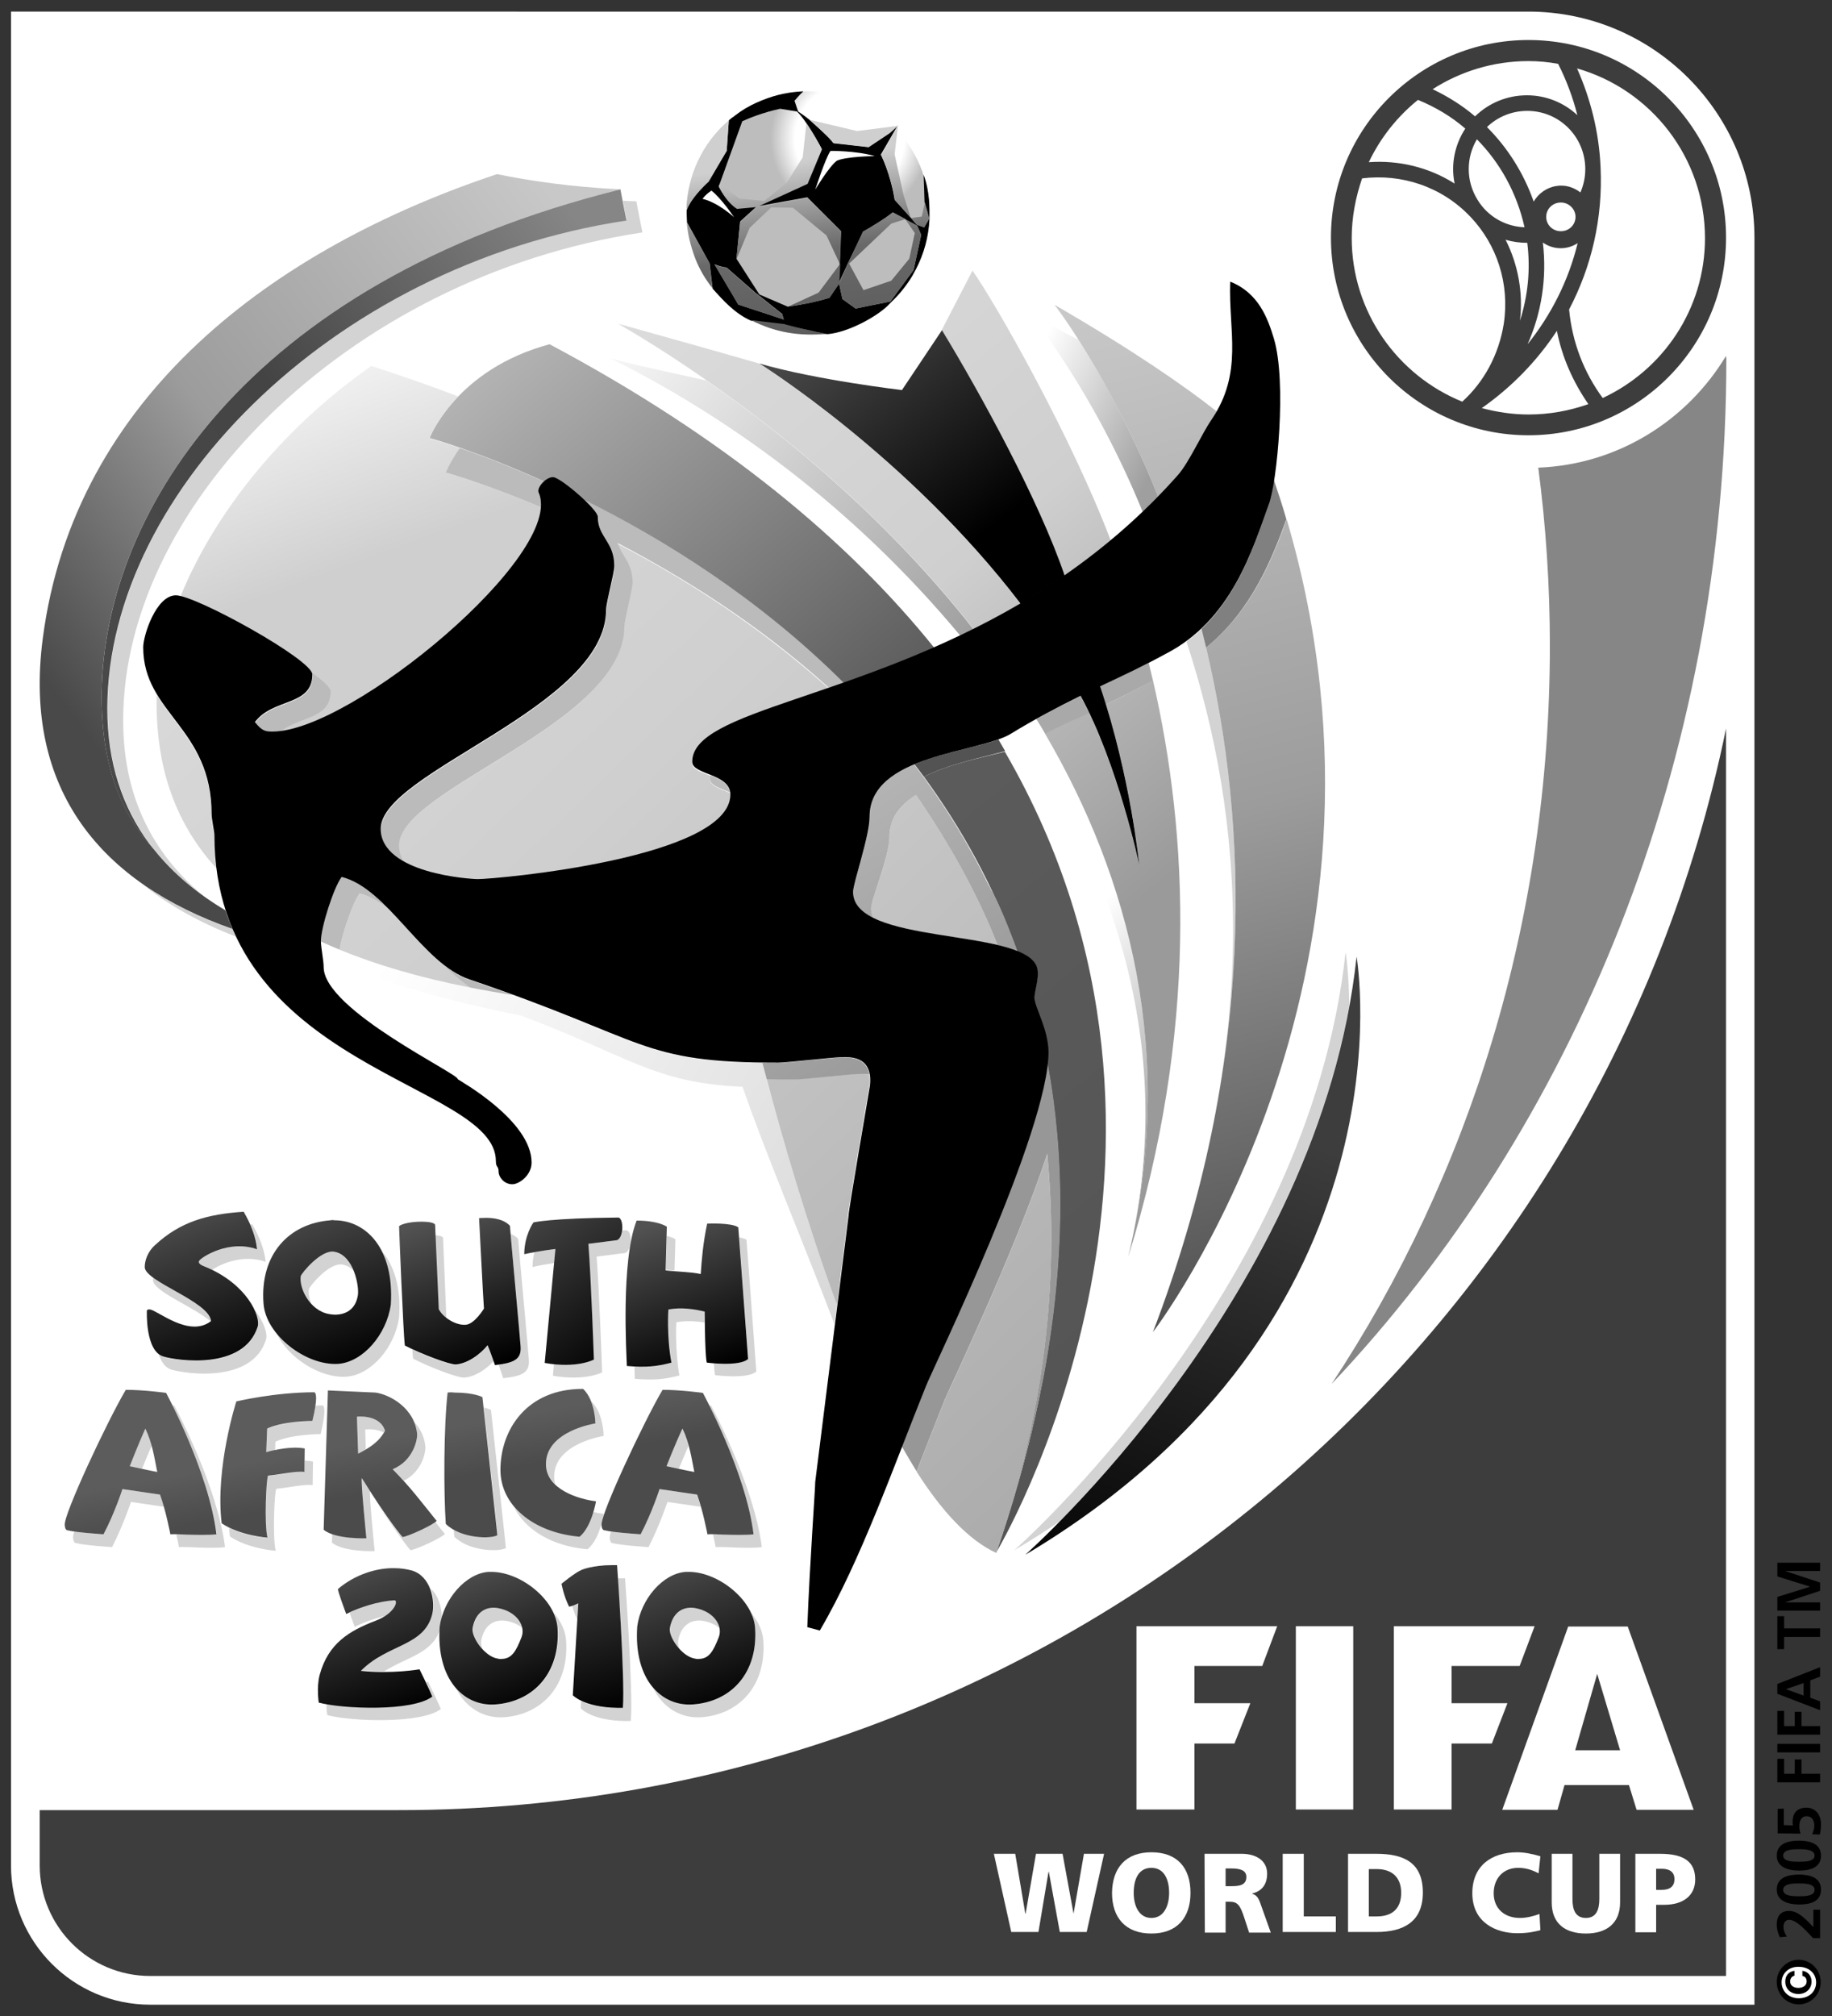 <?xml version="1.0" encoding="utf-8"?>
<!-- Generator: Adobe Illustrator 24.3.0, SVG Export Plug-In . SVG Version: 6.00 Build 0)  -->
<svg version="1.1" id="Ebene_1" xmlns="http://www.w3.org/2000/svg" xmlns:xlink="http://www.w3.org/1999/xlink" x="0px" y="0px"
	 viewBox="0 0 600 660" style="enable-background:new 0 0 600 660;" xml:space="preserve">
<rect x="0" y="0" width="600" height="660" fill="#333333" stroke="none"/>
<style type="text/css">
	.st0{fill:#FFFFFF;}
	.st1{fill:#3D3D3D;}
	.st2{fill:#868686;}
	.st3{fill:#D3D3D3;}
	.st4{fill:url(#SVGID_1_);}
	.st5{fill:url(#SVGID_2_);}
	.st6{fill:url(#SVGID_3_);}
	.st7{fill:url(#SVGID_4_);}
	.st8{fill:url(#SVGID_5_);}
	.st9{fill:url(#SVGID_6_);}
	.st10{fill:url(#SVGID_7_);}
	.st11{fill:url(#SVGID_8_);}
	.st12{fill:url(#SVGID_9_);}
	.st13{fill:url(#SVGID_10_);}
	.st14{fill:url(#SVGID_11_);}
	.st15{fill:url(#SVGID_12_);}
	.st16{fill:url(#SVGID_13_);}
	.st17{fill:url(#SVGID_14_);}
	.st18{fill:url(#SVGID_15_);}
	.st19{fill:url(#SVGID_16_);}
	.st20{fill:url(#SVGID_17_);}
	.st21{fill:url(#SVGID_18_);}
	.st22{fill:#A9A9A9;}
	.st23{fill:url(#SVGID_19_);}
	.st24{fill:url(#SVGID_20_);}
	.st25{fill:url(#SVGID_21_);}
	.st26{fill:url(#SVGID_22_);}
	.st27{fill:url(#SVGID_23_);}
	.st28{fill:#808080;}
	.st29{fill:#535353;}
	.st30{fill:url(#SVGID_24_);}
	.st31{fill:url(#SVGID_25_);}
	.st32{fill:url(#SVGID_26_);}
</style>
<path class="st0" d="M3.6,3.8v606.9c0,25.1,20.4,45.6,45.6,45.6h525.4V77.8c0-40.8-33.2-74-74-74L3.6,3.8L3.6,3.8z"/>
<path class="st1" d="M130.7,592.6H13v18.1c0,20,16.2,36.2,36.2,36.2h516.1V238.5C523.8,440.6,345,592.6,130.7,592.6z"/>
<path class="st2" d="M565.3,116.5c-12.7,21.1-35.4,35.6-61.5,36.6c2.5,19.1,3.8,38.5,3.8,58.4c0,90.2-26.5,173.6-71.5,241.6
	c79.6-84.2,129.3-203.5,129.3-335.8C565.3,117,565.3,116.8,565.3,116.5L565.3,116.5z"/>
<path class="st1" d="M524.9,130.3c-6.1-8.3-10-18.2-11-29c7.3-13.9,11.1-29.8,10.3-46.6c-0.5-11.5-3.3-22.4-7.7-32.3
	c24.2,6.9,41.9,29.2,41.9,55.6C558.4,101.1,544.7,121.1,524.9,130.3L524.9,130.3z M500.6,135.7c-5.3,0-10.4-0.8-15.3-2.1
	c9.7-6.8,18.1-15.4,24.6-25.3c1.7,8.8,5.4,16.9,10.3,24C514,134.5,507.4,135.7,500.6,135.7L500.6,135.7z M478.9,131.5
	c-21.2-8.6-36.2-29.4-36.2-53.6c0-6.8,1.3-13.4,3.4-19.5c12.8-1.6,26.1,2.6,35.6,12.7c8.5,9,12.8,21.7,10.8,34.9
	C490.9,116.1,486,125.1,478.9,131.5L478.9,131.5z M464.4,32.7c5.6,2.3,10.9,5.4,15.5,9.4c-3.4,5.2-4.8,11.6-3.5,18
	c-8.5-5.4-18.4-7.7-28.1-7C452.1,45.1,457.6,38.2,464.4,32.7z M509.7,60.9c-3.2,0.5-5.9,2.5-7.4,5.1c-3.3-9.4-8.6-17.7-15.3-24.4
	c3.4-3.3,8.1-5.3,13.2-5.3c10.5,0,19,8.5,19,19.1c0,2.7-0.6,5.3-1.6,7.6C515.4,61.3,512.6,60.4,509.7,60.9z M506.4,71
	c0-2.6,2.1-4.7,4.8-4.7c2.6,0,4.8,2.1,4.8,4.7c0,2.6-2.1,4.7-4.8,4.7C508.5,75.7,506.4,73.6,506.4,71z M505.3,79.4
	c3.4,2.4,7.9,2.5,11.4,0.2c-3,12.3-8.7,23.5-16.4,33.1C504.8,102.6,506.7,91.1,505.3,79.4L505.3,79.4z M483.9,65.4
	c-3.9-6.3-3.7-13.9-0.2-19.8c7.6,7.7,13.1,17.6,15.6,28.8C493.2,74.2,487.3,71,483.9,65.4z M493.1,78.5c2.4,0.7,4.8,1,7.1,1
	c1.1,8.8,0.2,17.4-2.4,25.5C498.9,95.9,497.2,86.6,493.1,78.5z M500.6,20c3.3,0,6.5,0.3,9.7,0.9c2.7,5.3,4.8,10.9,6.3,16.8
	c-4.3-4-10.1-6.5-16.5-6.5c-6.6,0-12.6,2.6-17,6.9c-4.2-3.6-8.9-6.5-13.9-8.9C478.3,23.4,489,20,500.6,20z M500.6,13.1
	c-35.7,0-64.7,29-64.7,64.7c0,35.7,29,64.7,64.7,64.7c35.7,0,64.7-29,64.7-64.7C565.3,42.1,536.3,13.1,500.6,13.1z"/>
<polygon class="st0" points="325.5,606.9 332.5,606.9 335.8,626.5 335.9,626.5 339.3,606.9 348,606.9 351.6,626.5 351.6,626.5 
	355,606.9 361.6,606.9 355.9,632.5 347.1,632.5 343.5,612.8 343.4,612.8 340.1,632.5 331.2,632.5 "/>
<path class="st0" d="M377.1,627.9c4.1,0,5.8-4,5.8-8.2c0-4.5-1.7-8.2-5.8-8.2c-4.2,0-5.8,3.7-5.8,8.2
	C371.3,623.9,373,627.9,377.1,627.9z M377.1,606.4c8.4,0,12.8,5,12.8,13.3c0,8.2-4.5,13.3-12.8,13.3c-8.4,0-12.9-5.1-12.9-13.3
	C364.3,611.5,368.7,606.4,377.1,606.4z"/>
<path class="st0" d="M401.4,617.5h1.8c2.2,0,5-0.1,5-3c0-2.4-2.4-2.8-5-2.8h-1.8V617.5L401.4,617.5z M394.5,606.9h12.2
	c4.5,0,8.3,2.1,8.3,6.5c0,3.4-1.6,5.7-4.9,6.5v0.1c2.2,0.6,2.4,2.5,3.6,5.7l2.5,7h-7.1l-1.5-4.6c-1.4-4.4-2.3-5.5-4.8-5.5h-1.4v10.1
	h-6.8L394.5,606.9L394.5,606.9z"/>
<polygon class="st0" points="420.1,606.9 427,606.9 427,627.4 437.5,627.4 437.5,632.5 420.1,632.5 "/>
<path class="st0" d="M448.3,627.4h2.6c5.1,0,8-2.6,8-7.7c0-5.1-3-7.8-8-7.8h-2.6V627.4z M441.5,606.9h9.3c8.9,0,15.2,2.8,15.2,12.7
	c0,9.6-6.4,12.9-15.2,12.9h-9.3V606.9z"/>
<path class="st0" d="M504.5,631.9c-1.9,0.5-4.1,1-7.6,1c-6.8,0-14.7-3.4-14.7-13.1c0-8.9,6.2-13.4,14.7-13.4c2.6,0,5.1,0.6,7.6,1.3
	l-0.6,5.6c-2.2-1.2-4.3-1.8-6.7-1.8c-4.9,0-8,3.5-8,8.3c0,5,3.5,8.1,8.6,8.1c2.2,0,4.5-0.6,6.4-1.3L504.5,631.9L504.5,631.9z"/>
<path class="st0" d="M530.6,622.8c0,7-4.6,10.2-11.2,10.2c-6.7,0-11.2-3.2-11.2-10.2v-15.9h6.8v14.8c0,3.4,0.9,6.2,4.4,6.2
	c3.5,0,4.4-2.9,4.4-6.2v-14.8h6.8L530.6,622.8L530.6,622.8z"/>
<path class="st0" d="M542.4,618.7h1.8c2.3,0,4.2-0.8,4.2-3.5c0-2.6-1.9-3.4-4.2-3.4h-1.8V618.7L542.4,618.7z M535.6,606.9h8.1
	c7.8,0,11.5,2.6,11.5,8.4c0,5.2-3.8,8.3-10.2,8.3h-2.6v9h-6.8V606.9L535.6,606.9z"/>
<polygon class="st0" points="372.2,532.4 372.2,592.4 391.2,592.4 391.2,570.8 404.3,570.8 409.5,557.6 391.2,557.6 391.2,545.4 
	413.4,545.4 418.3,532.4 "/>
<polygon class="st0" points="424.4,532.4 424.4,592.4 443.2,592.4 443.2,532.4 "/>
<path class="st0" d="M533.1,532.5h-19.5l-21.6,60h18.1l2.3-8.1h21.1l2.5,8.1h18.7L533.1,532.5z M515.9,573l7.2-25l7.5,25H515.9z"/>
<polygon class="st0" points="456.5,532.4 456.5,592.4 475.4,592.4 475.4,570.8 488.6,570.8 493.7,557.6 475.4,557.6 475.4,545.4 
	497.7,545.4 502.6,532.4 "/>
<path class="st3" d="M193.7,458.8c4,3.9,4,11.3,4,11.3s-16.2,2.4-16.2,13.3c0,0.9,0.1,1.8,0.4,2.6c-1.8-1.8-3.1-4-3.1-6.8
	c0-10.9,16.2-13.3,16.2-13.3S195,462.3,193.7,458.8z M194.3,495c1.3,0.3,2.5,0.5,3.5,0.6c-0.6,1.8-0.9,3-0.9,3.6
	c-0.8,2.8-2.2,6.2-4.5,8c-11.7-1-20.6-6.5-24.2-14.1c4.5,5.4,12.1,9.1,21.5,9.9C192.1,501.2,193.5,497.7,194.3,495L194.3,495z
	 M135.7,465.6c1.9,2,3.3,4.7,3.6,7.9c0.2,1.9-1.1,8.3-7.1,11.3c-1.1-1.2-2.3-2.5-3.6-3.8c6.8-2.8,8.2-9.8,8-11.7
	C136.5,468,136.2,466.7,135.7,465.6z M142.6,498.3c0.9,1.2,2,2.5,3.1,3.9c-0.8,1.1-9.3,5.1-11.3,5.3c0,0-4.5-5.3-13.2-19.1
	c6.9,10.7,10.5,14.8,10.5,14.8C133.5,503,140.7,499.7,142.6,498.3L142.6,498.3z M121.2,488.1c-0.4,0.7,1.5,19.7,1.5,19.7
	s-10.2,0.4-14-2.8l0.1-2.8c4.6,1.6,11.2,1.3,11.2,1.3s-1.9-19-1.5-19.7C119.4,485.4,120.3,486.8,121.2,488.1z M119.6,468l0.2,6.5
	c-0.8,0.5-1.6,0.9-2.5,1.4l-0.4-12.1c0,0,7.5-1,9.2,4.6c-0.1,0.2-0.2,0.4-0.4,0.6C123,467.5,119.6,468,119.6,468L119.6,468z
	 M56.5,460.1l0.6,0.1c0,0,14,25.8,16.6,46.3c-4.7,0.6-12.3-0.2-15.1,0c0,0-0.3-1.8-0.9-4.3c3.5,0.1,9.4,0.5,13.3,0
	C69,486.8,60.5,468.2,56.5,460.1L56.5,460.1z M53.8,493.3l-10.9-1.6c0,0-2.6,7.8-6.2,14.8c0,0-9.1-0.6-11.7-1.3c0,0-0.9,0.2-1.1-1.8
	c0-0.4,0.1-1.1,0.4-2c3.6,0.5,9.6,0.9,9.6,0.9c3.7-7,6.2-14.8,6.2-14.8l12.3,1.8C52.9,490.5,53.4,491.9,53.8,493.3L53.8,493.3z
	 M49.7,473.3c-1.2,2.6-2.3,5.4-3.2,7.6c-2.1-0.5-4-0.9-4-0.9s2.7-7.2,5.1-12.3C48.6,469.7,49.2,471.5,49.7,473.3z M160.8,461.6
	l4.9,45.2c-1.9,1.2-11.8,1.3-16.9-3.7c-0.1-0.7-0.1-1.5-0.2-2.3c5.4,3.1,12.8,2.8,14.4,1.8l-4.5-41.8
	C160.1,461.2,160.8,461.6,160.8,461.6L160.8,461.6z M105.7,460.1c1.5,0.9-0.7,9.4-0.7,9.4s-9.6,0-14.8,2.5l-0.1,2.8
	c-1.7,0.4-2.9,0.7-2.9,0.7l0.3-7.7c5.2-2.5,14.8-2.5,14.8-2.5s0.7-2.6,1-5.1C104.1,460.1,104.9,460.1,105.7,460.1L105.7,460.1z
	 M99.8,478.2c0.9,0,1.9,0.1,2.7,0.3l-0.1,7.7c-2.8-0.4-8.9,1-11.9,1.2c-0.6,0.7-1.3,15.8-0.2,20.3c0,0-8.9-0.6-15-4.7
	c-0.1-0.9-0.2-1.9-0.3-2.8c5.8,2.9,12.6,3.3,12.6,3.3c-1.1-4.5-0.4-19.5,0.2-20.3c3-0.2,9.1-1.6,11.8-1.2L99.8,478.2L99.8,478.2z
	 M225.5,473.3c-1.1,2.6-2.3,5.4-3.2,7.6c-2.1-0.5-4-0.9-4-0.9s2.8-7.2,5.1-12.3C224.3,469.7,225,471.5,225.5,473.3z M232.3,460.1
	l0.6,0.1c0,0,14,25.8,16.6,46.3c-4.7,0.6-12.3-0.2-15.1,0c0,0-0.4-1.8-0.9-4.3c3.5,0.1,9.4,0.5,13.3,0
	C244.8,486.8,236.3,468.2,232.3,460.1z M229.5,493.3l-10.9-1.6c0,0-2.6,7.8-6.2,14.8c0,0-9.1-0.6-11.7-1.3c0,0-0.9,0.2-1-1.8
	c0-0.4,0.1-1.1,0.4-2c3.6,0.5,9.6,0.9,9.6,0.9c3.7-7,6.2-14.8,6.2-14.8l12.3,1.8C228.7,490.5,229.1,491.9,229.5,493.3L229.5,493.3z
	 M203.8,402.8l1.5,0c1.8,0.5,1.7,6.5-0.5,7.4l-9.4,1.2c0.9,11.6,1.8,37.9,1.8,37.9s-5.5,2.9-16.1,1.1l0.3-3.8c8.6,0.9,13-1.5,13-1.5
	s-0.9-26.3-1.8-37.9l9.4-1.2C203.1,405.6,203.6,404.3,203.8,402.8L203.8,402.8z M181.5,413.5c-1.9,0.3-4.6,0.7-7.1,1.3
	c0-1.8,0.3-3.5,0.6-4.9c3.7-0.7,6.9-1,6.9-1L181.5,413.5L181.5,413.5z M218.4,404.6c2,0.5,2.8,1.1,2.8,1.1l-0.3,10.3
	c-1.1-0.1-2-0.2-2.8-0.3L218.4,404.6z M242.1,405.1c1,0.2,1.9,0.4,2.4,0.8l3.2,43.1c-2.8,2.6-13.5,1.2-13.5,1.2s-0.2-0.3-0.4-4
	c3.3,0.2,9.2,0.4,11.2-1.5L242.1,405.1L242.1,405.1z M230.8,433c-2.8-0.5-6.2-0.7-9.3-0.1c0,0-0.5,8.7,1,17.4
	c-5,1.3-8.3,1.6-14.6,1.1c0-0.6-0.1-2.1-0.1-4.1c4.7,0.2,7.8-0.2,12.1-1.3c-1.5-8.7-1-17.4-1-17.4c4.2-0.8,8.8-0.1,11.9,0.7
	C230.8,430.7,230.8,431.9,230.8,433L230.8,433z M145.1,405.3l1.1,26.4c-1.1-0.9-2.1-1.9-2.6-2.9l-1.1-24.4
	C144.1,404.5,145.1,404.8,145.1,405.3z M167.2,403.9c0.9,0.4,1.8,0.9,2.5,1.7c0.1,2,3.4,37.5,3.5,39.5c0.3,4.2-2,5.4-8.4,6.1
	c0,0-0.7-2.2-1.5-4.4c5.5-0.7,7.5-2,7.2-5.9C170.4,439.2,168,412.5,167.2,403.9L167.2,403.9z M161.7,445.6c-2.6,2.8-6.3,5.2-9.7,5.4
	c-2,0.1-11.1-3.3-16.7-6.2c-0.1-0.4-0.1-1.5-0.3-3c5.5,2.6,12.6,5.1,14.3,5c3.7-0.3,7.8-3.1,10.4-6.3
	C160.4,442.1,161.2,444.2,161.7,445.6L161.7,445.6z M82.6,400.8c2.4,4.2,4,8.2,4.4,12.3c-7.3-2.6-14.5,0.6-17.5,2.6
	c-0.7-0.3-1.5-0.7-2.2-1c-0.8-0.3-2.6-1-1.9-2c0.7-1.1,9.7-7,18.9-3.7c-0.3-2.7-1-5.4-2.2-8.1L82.6,400.8z M83.3,428.7
	c3.3,4.2,4.4,8.1,3.8,9.9c-4.6,14.5-26.6,11.1-30.9,9.8c-2.1-0.6-3.4-2.6-4.2-5c0.5,0.4,1,0.6,1.5,0.8c4.3,1.3,26.3,4.7,30.9-9.8
	C84.8,433.2,84.5,431.1,83.3,428.7z M69,432.6c-5.9-5-19-9.9-18.9-13.6c0-0.2,0-0.5,0.1-0.8C55.9,422.5,68.8,427.6,69,432.6
	L69,432.6z M130.7,431.3c-1.4,9.9-9.2,18.8-17.2,19.4c-8.6,0.6-19.1-6.1-23-14.3c4.9,6.1,13.2,10.5,20.3,10
	c8-0.6,15.8-9.5,17.2-19.4c0.5-7-0.6-12.7-2.7-17.1C129.1,414.5,131.4,421.6,130.7,431.3L130.7,431.3z M112.2,414
	c-4.4-0.8-10.8,7.1-11,8c-0.2,1.3,0,3.1,0.8,4.9c-2.6-2.8-3.9-6.7-3.5-9.1c0.2-0.9,6.6-8.8,11-8c3.1,0.6,5.1,3.2,6.3,6.2
	C114.9,415,113.7,414.3,112.2,414L112.2,414z M246,528c2.3,2.8,3.8,5.9,4,9.1c1,14.7-7.8,24.2-20.4,25.1c-6.4,0.4-12.5-2.9-15.8-9.8
	c3.4,4.1,8.2,5.9,13.1,5.6c12.7-0.9,21.4-10.4,20.4-25.1C247.2,531.3,246.7,529.6,246,528L246,528z M235.7,533c-1.3-1-3-1.9-5.1-2.3
	c-3.6-0.7-7.4,0.7-8.5,6.4c-0.1,0.7,0,1.7,0.4,2.7c-2.1-2.3-3.5-5.3-3.1-6.9c1.1-5.7,5-7.1,8.5-6.4
	C232.5,527.4,235.2,530.2,235.7,533L235.7,533z M107.2,561.5c0,0-0.3-1.6-0.3-3.7c9.4,1.7,29,2,34.8-2.6c-0.4-0.9-1.3-2.8-2.1-4.5
	c0.4-0.1,0.6-0.1,0.6-0.1s3.3,6.7,4.2,8.9C138,564.4,115.1,563.6,107.2,561.5L107.2,561.5z M126.2,529c-3.6,0.9-7.3,2.2-10,3.6
	c0,0-1-2.5-1.7-4.7c4.2-2,10.2-3.7,14.7-4.1C130.4,523.7,129.8,526.6,126.2,529L126.2,529z M141.1,520.1c2.6,2.4,3.6,6.3,3.6,9.5
	c-0.3,1-0.5,2-0.6,3c0,0.4-0.1,0.8-0.1,1.2c-2.7,7.6-10.8,8.7-18.2,13.4c-2.3,0-4.9-0.1-7.5-0.4c8.7-8.9,20.8-7.9,23.4-18.7
	C142.3,525.9,142.1,522.8,141.1,520.1L141.1,520.1z M171.2,533c-1.3-1-3-1.9-5.1-2.3c-3.6-0.7-7.4,0.7-8.5,6.4
	c-0.1,0.7,0,1.7,0.4,2.7c-2.1-2.3-3.5-5.3-3.1-6.9c1.1-5.7,5-7.1,8.5-6.4C167.9,527.4,170.6,530.2,171.2,533L171.2,533z M181.4,528
	c2.3,2.8,3.8,5.9,4,9.1c1,14.7-7.8,24.2-20.4,25.1c-6.4,0.4-12.5-2.9-15.8-9.8c3.4,4.1,8.2,5.9,13.1,5.6
	c12.7-0.9,21.4-10.4,20.4-25.1C182.6,531.3,182.1,529.6,181.4,528L181.4,528z M202.3,516.7c0.8,0,1.6,0,2.4,0c0,0,2.7,36.4,1.9,46.7
	c0,0-11.1,0.7-16.4-4.1l0.1-2.4c5.6,2.7,13.5,2.2,13.5,2.2C204.6,551,203,526.6,202.3,516.7L202.3,516.7z M189.4,524.9l-0.3,5.3
	c-0.8-1.5-1.3-3.1-1.7-4.4C188.1,525.6,188.8,525.3,189.4,524.9z"/>
<linearGradient id="SVGID_1_" gradientUnits="userSpaceOnUse" x1="-189.256" y1="901.665" x2="-192.004" y2="905.447" gradientTransform="matrix(12.407 0 0 -12.407 2555.442 11632.536)">
	<stop  offset="0" style="stop-color:#000000"/>
	<stop  offset="1" style="stop-color:#434343"/>
</linearGradient>
<path class="st4" d="M174.7,400.2c0,0-3,4.2-3,10.4c4.9-1.1,10.2-1.7,10.2-1.7l0,0l-3.5,37.3c10.6,1.9,16.1-1.1,16.1-1.1l0,0
	c0,0-0.9-26.3-1.8-37.9l0,0l9.4-1.2c2.2-0.9,2.2-6.9,0.5-7.4C180.2,398.8,174.7,400.2,174.7,400.2L174.7,400.2L174.7,400.2z"/>
<linearGradient id="SVGID_2_" gradientUnits="userSpaceOnUse" x1="-196.58" y1="901.441" x2="-198.034" y2="905.434" gradientTransform="matrix(12.407 0 0 -12.407 2555.442 11632.536)">
	<stop  offset="0" style="stop-color:#000000"/>
	<stop  offset="1" style="stop-color:#474747"/>
</linearGradient>
<path class="st5" d="M108.3,399.5c-13.7,1-23.2,11.2-22,27.2l0,0c0.7,10.4,14,20.5,24.5,19.8l0,0c8-0.6,15.8-9.5,17.2-19.4l0,0
	c1.2-18.3-8.1-27.6-18.5-27.6C109.1,399.4,108.7,399.4,108.3,399.5z M107.8,430.2c-6.4-1.1-9.9-8.6-9.3-12.4l0,0
	c0.2-0.9,6.6-8.8,11-8l0,0c6.4,1.1,8.2,11.4,7.7,14.3l0,0c-0.8,4.8-4.2,6.3-7.5,6.3l0,0C109.1,430.4,108.4,430.3,107.8,430.2
	L107.8,430.2z"/>
<linearGradient id="SVGID_3_" gradientUnits="userSpaceOnUse" x1="-199.8" y1="901.323" x2="-201.375" y2="905.651" gradientTransform="matrix(12.407 0 0 -12.407 2555.442 11632.536)">
	<stop  offset="0" style="stop-color:#000000"/>
	<stop  offset="1" style="stop-color:#4F4F4F"/>
</linearGradient>
<path class="st6" d="M50.8,407.6c-2.5,2.2-3.4,5.2-3.4,7.2l0,0c-0.1,4.7,21.2,11.3,21.7,17.7l0,0c-7.1,5.6-17.6-3.6-20-3.8l0,0
	c-1-0.1-1,0.4-1,0.4l0,0c0,0-0.6,13.2,5.4,15l0,0c4.3,1.3,26.3,4.7,30.9-9.8l0,0c1-3.3-3.4-13.9-17.2-19.6l0,0c-0.8-0.3-2.6-1-1.9-2
	l0,0c0.7-1.1,9.7-7,18.9-3.7l0,0c-0.4-4.1-2-8.2-4.4-12.3C67.8,397.5,59,400,50.8,407.6L50.8,407.6z"/>
<linearGradient id="SVGID_4_" gradientUnits="userSpaceOnUse" x1="-193.113" y1="901.489" x2="-194.546" y2="905.424" gradientTransform="matrix(12.407 0 0 -12.407 2555.442 11632.536)">
	<stop  offset="0" style="stop-color:#000000"/>
	<stop  offset="1" style="stop-color:#525252"/>
</linearGradient>
<path class="st7" d="M130.7,401.4L130.7,401.4c0,0.6,1.4,35.8,1.9,39.1l0,0c5.6,2.9,14.8,6.3,16.7,6.2l0,0c3.7-0.3,7.8-3.1,10.4-6.3
	l0,0c1.1,2.6,2.4,6.5,2.4,6.5c6.4-0.7,8.7-1.9,8.4-6.1l0,0c-0.1-2-3.4-37.6-3.5-39.5l0,0c-2-2.2-5.5-2.6-7.8-2.6l0,0
	c-1.4,0-2.3,0.1-2.3,0.1l0,0c0.2,3.3,1.4,27.6,1.6,29.6l0,0c0,0-3,5-5.9,5.3l0,0c-3.2,0.3-7.5-2.3-8.9-5.1l0,0l-1.2-27.6
	C142.3,399.5,133.1,399.6,130.7,401.4L130.7,401.4z"/>
<linearGradient id="SVGID_5_" gradientUnits="userSpaceOnUse" x1="-187.238" y1="901.398" x2="-188.68" y2="905.36" gradientTransform="matrix(12.407 0 0 -12.407 2555.442 11632.536)">
	<stop  offset="0" style="stop-color:#000000"/>
	<stop  offset="0.988" style="stop-color:#525252"/>
	<stop  offset="1" style="stop-color:#525252"/>
</linearGradient>
<path class="st8" d="M205.3,447.2c6.3,0.5,9.6,0.2,14.6-1.1l0,0c-1.6-8.7-1-17.4-1-17.4l0,0c4.2-0.8,8.8-0.1,11.9,0.7l0,0
	c0.1,15.8,0.7,16.7,0.7,16.7l0,0c0,0,10.7,1.4,13.5-1.2l0,0l-3.2-43.1c-2.3-1.6-10.2-1.2-10.2-1.2l0,0c-1.3,6.1-1.8,11.8-2.1,16.5
	l0,0c-3-0.7-8.5-0.8-11.5-1.2l0,0l0.4-14.3c0,0-2.7-2-9.9-2l0,0C203.3,412.8,205.2,443.5,205.3,447.2L205.3,447.2L205.3,447.2z"/>
<linearGradient id="SVGID_6_" gradientUnits="userSpaceOnUse" x1="-189.614" y1="892.424" x2="-190.801" y2="896.304" gradientTransform="matrix(12.407 0 0 -12.407 2555.442 11632.536)">
	<stop  offset="0" style="stop-color:#000000"/>
	<stop  offset="1" style="stop-color:#3F3F3F"/>
</linearGradient>
<path class="st9" d="M190.6,513.9c-2.1,0.8-6.7,4.6-6.7,4.6s0.7,4,2.5,7.5l0,0c1-0.2,2-0.6,3-1.1l0,0l-1.8,30.1
	c5.3,4.7,16.4,4.1,16.4,4.1l0,0c0.7-10.3-1.9-46.7-1.9-46.7l0,0c-0.6,0-1.1,0-1.7,0C194.1,512.4,190.6,513.9,190.6,513.9
	L190.6,513.9L190.6,513.9z"/>
<linearGradient id="SVGID_7_" gradientUnits="userSpaceOnUse" x1="-186.913" y1="892.446" x2="-188.258" y2="896.142" gradientTransform="matrix(12.407 0 0 -12.407 2555.442 11632.536)">
	<stop  offset="0" style="stop-color:#000000"/>
	<stop  offset="1" style="stop-color:#484848"/>
</linearGradient>
<path class="st10" d="M224.6,514.6c-7.4,0.5-14.7,8.8-15.9,17.9l0,0c-1.2,17.6,8.1,26.2,18.2,25.5l0,0c12.7-0.9,21.4-10.4,20.4-25.1
	l0,0c-0.7-9.3-12.2-18.3-21.7-18.3l0,0C225.3,514.6,224.9,514.6,224.6,514.6L224.6,514.6z M227.6,543c-4.4-0.7-8.8-7.3-8.2-10.1l0,0
	c1.1-5.7,5-7.1,8.5-6.4l0,0c6.1,1.2,8.9,5.9,7.5,9.5l0,0c-1.8,4.6-3.2,7.1-6.6,7.1l0,0C228.5,543.2,228.1,543.1,227.6,543L227.6,543
	L227.6,543z"/>
<linearGradient id="SVGID_8_" gradientUnits="userSpaceOnUse" x1="-195.396" y1="892.3" x2="-196.824" y2="896.222" gradientTransform="matrix(12.407 0 0 -12.407 2555.442 11632.536)">
	<stop  offset="0" style="stop-color:#000000"/>
	<stop  offset="1" style="stop-color:#4D4D4D"/>
</linearGradient>
<path class="st11" d="M110.7,520.2c-0.3,0.3,2.7,8.2,2.7,8.2l0,0c4.2-2.2,10.8-4.2,15.7-4.5l0,0c1.5-0.1,0.3,4.3-6.1,6.7l0,0
	c-8.6,3.3-15.5,7.4-18.3,17.7l0,0c-1.1,4.1-0.3,9.1-0.3,9.1l0,0c7.9,2.1,30.8,3,37.2-2l0,0c-0.9-2.2-4.2-8.9-4.2-8.9l0,0
	c0,0-9.1,1.6-19.2,0.5l0,0c8.7-8.9,20.8-7.9,23.4-18.7l0,0c1-4.4-0.6-12.5-6.9-14.2l0,0c-1.6-0.4-3.4-0.7-5.3-0.7l0,0
	C123.4,513.2,116.2,515.5,110.7,520.2L110.7,520.2L110.7,520.2z"/>
<linearGradient id="SVGID_9_" gradientUnits="userSpaceOnUse" x1="-192.118" y1="892.447" x2="-193.464" y2="896.144" gradientTransform="matrix(12.407 0 0 -12.407 2555.442 11632.536)">
	<stop  offset="0" style="stop-color:#000000"/>
	<stop  offset="1" style="stop-color:#4D4D4D"/>
</linearGradient>
<path class="st12" d="M160,514.6c-7.4,0.5-14.7,8.8-16,17.9l0,0c-1.2,17.6,8.1,26.2,18.2,25.5l0,0c12.6-0.9,21.4-10.4,20.4-25.1l0,0
	c-0.7-9.3-12.1-18.3-21.7-18.3l0,0C160.7,514.6,160.4,514.6,160,514.6L160,514.6z M163,543c-4.4-0.7-8.8-7.3-8.2-10.1l0,0
	c1.1-5.7,5-7.1,8.5-6.4l0,0c6.1,1.2,8.9,5.9,7.5,9.5l0,0c-1.8,4.6-3.2,7.1-6.6,7.1l0,0C163.9,543.2,163.5,543.1,163,543L163,543
	L163,543z"/>
<linearGradient id="SVGID_10_" gradientUnits="userSpaceOnUse" x1="-195.064" y1="896.636" x2="-195.851" y2="901.098" gradientTransform="matrix(12.407 0 0 -12.407 2555.442 11632.536)">
	<stop  offset="0" style="stop-color:#4B4B4B"/>
	<stop  offset="0.38" style="stop-color:#4B4B4B"/>
	<stop  offset="0.678" style="stop-color:#5C5C5C"/>
	<stop  offset="0.839" style="stop-color:#5C5C5C"/>
	<stop  offset="1" style="stop-color:#5C5C5C"/>
</linearGradient>
<path class="st13" d="M163.9,481.2c0,11.6,10.6,20.5,25.9,21.9l0,0c4-3.2,5.4-11.6,5.4-11.6l0,0c-5.7-0.7-16.4-3.9-16.4-12.2l0,0
	c0-10.9,16.2-13.3,16.2-13.3l0,0c0,0,0-7.4-4-11.3l0,0C172.6,454.6,163.9,468,163.9,481.2L163.9,481.2z M197,499.2
	c0.1,2,1.1,1.8,1.1,1.8l0,0c2.5,0.7,11.7,1.3,11.7,1.3l0,0c3.7-7,6.2-14.8,6.2-14.8l0,0l12.3,1.8c1.9,5.1,3.4,13,3.4,13l0,0
	c1.1-0.1,3.1,0,5.3,0.1l0,0c3.2,0.1,7,0.2,9.8-0.1l0,0c-2.5-20.4-16.6-46.3-16.6-46.3l0,0c0,0-7.3-1-13.2-1l0,0
	C210.8,465.5,196.7,495.7,197,499.2L197,499.2z M218.3,480c0,0,2.8-7.2,5.2-12.3l0,0c2.3,4.8,2.9,9.2,3.9,14.2l0,0
	C224.6,481.4,218.3,480,218.3,480L218.3,480z M21.2,499.2c0.1,2,1,1.8,1,1.8l0,0c2.5,0.7,11.7,1.3,11.7,1.3l0,0
	c3.7-7,6.2-14.8,6.2-14.8l0,0l12.3,1.8c1.9,5.1,3.4,13,3.4,13l0,0c1.1-0.1,3.1,0,5.3,0.1l0,0c3.2,0.1,7,0.2,9.8-0.1l0,0
	C68.4,481.8,54.4,456,54.4,456l0,0c0,0-7.3-1-13.2-1l0,0C35,465.5,20.9,495.7,21.2,499.2L21.2,499.2z M42.5,480
	c0,0,2.8-7.2,5.1-12.3l0,0c2.3,4.8,2.9,9.2,3.9,14.2l0,0C48.8,481.4,42.5,480,42.5,480L42.5,480z M106,500.8c3.8,3.2,14,2.8,14,2.8
	l0,0c0,0-1.9-19-1.5-19.7l0,0c8.7,14,13.3,19.3,13.3,19.3l0,0c2-0.2,10.5-4.2,11.2-5.3l0,0c-5.5-6.8-8.3-10.7-14.4-16.9l0,0
	c6.8-2.8,8.2-9.8,8-11.7l0,0c-0.9-8.3-8.8-12.7-13.6-13.4l0,0l-15.6-0.7L106,500.8L106,500.8z M116.9,463.8c0,0,7.5-0.9,9.2,4.6l0,0
	c-2,3.7-5.1,5.6-8.8,7.5l0,0L116.9,463.8L116.9,463.8z M146.6,455.9c-1.3,11.5-1.3,32.7-0.6,43l0,0c5.1,5,15.1,4.9,16.9,3.7l0,0
	l-4.9-45.2c0,0-2.6-1.5-9.2-1.5l0,0C148.2,455.8,147.4,455.8,146.6,455.9L146.6,455.9z M77.4,458.8c0,0-7,21.7-4.8,39.9l0,0
	c6.1,4.1,15,4.7,15,4.7l0,0c-1.1-4.5-0.4-19.5,0.2-20.3l0,0c3-0.2,9.1-1.6,11.9-1.2l0,0l0.1-7.7c-5.2-1-12.6,1.2-12.6,1.2l0,0
	l0.3-7.7c5.2-2.5,14.8-2.5,14.8-2.5l0,0c0,0,2.2-8.4,0.7-9.4l0,0C89.9,455.8,77.4,458.8,77.4,458.8L77.4,458.8z"/>
<path class="st3" d="M77.2,306.6c-11.9-4.6-22.3-10.4-31-17.5c8.6,6.1,18.7,11.1,30,15.1C76.5,305,76.8,305.8,77.2,306.6L77.2,306.6
	z"/>
<path class="st3" d="M204,65.7c1.4,0.1,2.9,0.2,4.4,0.2c0.7,3.4,1.3,6.9,2,10.2c-97.6,14.7-172.4,91.6-170,163
	c0.8,23.9,10.9,41.6,26.6,54.5c-18.6-13.2-30.8-32.1-31.7-58.5c-2.3-71.4,72.4-148.3,170-163C204.9,70,204.4,67.9,204,65.7L204,65.7
	z"/>
<linearGradient id="SVGID_11_" gradientUnits="userSpaceOnUse" x1="-175.301" y1="925.698" x2="-178.957" y2="927.457" gradientTransform="matrix(12.407 0 0 -12.407 2555.442 11632.536)">
	<stop  offset="0" style="stop-color:#9F9F9F"/>
	<stop  offset="1" style="stop-color:#FFFFFF"/>
</linearGradient>
<path class="st14" d="M374.3,167.7c1-1,2.9-3,5-5.2l0,0c-9.4-23.3-19.3-40.7-26-51.2l0,0c-5.3-2.7-10.7-5.6-16.2-8.7
	C337.2,102.6,357.7,127,374.3,167.7L374.3,167.7z"/>
<path class="st3" d="M377.6,436.2c36.4-96.2,29.8-168.7,11-226.1c1.7-1.3,3.4-2.7,4.9-4.1C408.5,264.2,413,343.5,377.6,436.2z"/>
<linearGradient id="SVGID_12_" gradientUnits="userSpaceOnUse" x1="-183.081" y1="905.056" x2="-196.895" y2="912.75" gradientTransform="matrix(12.407 0 0 -12.407 2555.442 11632.536)">
	<stop  offset="0" style="stop-color:#D9D9D9"/>
	<stop  offset="0.929" style="stop-color:#FFFFFF"/>
	<stop  offset="1" style="stop-color:#FFFFFF"/>
</linearGradient>
<path class="st15" d="M105,308.2c0,1.2,0.3,2.9,0.5,4.6l0,0c8.9,4.4,28.8,12.5,65.2,19.7l0,0c35.4,13.3,43.3,22,72.5,23.3l0,0
	c6.9,20.2,20.9,53.5,30.1,77.7l0,0l0.8-6.3c-10.7-29-19.9-61.6-24.4-79.2l0,0c-36.8-0.5-39.2-6.7-81.7-22.2l0,0
	C141.6,321.7,121,315.6,105,308.2L105,308.2L105,308.2z"/>
<linearGradient id="SVGID_13_" gradientUnits="userSpaceOnUse" x1="-173.964" y1="907.99" x2="-180.358" y2="914.489" gradientTransform="matrix(12.407 0 0 -12.407 2555.442 11632.536)">
	<stop  offset="0" style="stop-color:#9B9B9B"/>
	<stop  offset="0.678" style="stop-color:#FFFFFF"/>
	<stop  offset="1" style="stop-color:#FFFFFF"/>
</linearGradient>
<path class="st16" d="M336.4,237.1c-0.6,0.3-1.2,0.7-1.8,1c29.7,48.5,51.3,105.1,34.9,173.5c16.3-68.4-0.4-127.8-30.2-176.2l0,0
	C338.4,235.9,337.4,236.5,336.4,237.1L336.4,237.1L336.4,237.1z"/>
<linearGradient id="SVGID_14_" gradientUnits="userSpaceOnUse" x1="-180.119" y1="920.945" x2="-189.447" y2="928.581" gradientTransform="matrix(12.407 0 0 -12.407 2555.442 11632.536)">
	<stop  offset="0" style="stop-color:#9F9F9F"/>
	<stop  offset="1" style="stop-color:#F6F6F6"/>
</linearGradient>
<path class="st17" d="M199.9,117.3L199.9,117.3L199.9,117.3c38.3,19.1,79,48.1,114.6,90.8l0,0c1.4-0.7,2.9-1.4,4.3-2.1l0,0
	c-27-34.4-59.4-61.9-87.4-81.4l0,0C220.1,122,208.5,119.7,199.9,117.3z"/>
<path class="st3" d="M332.2,507.5c0,0,96.6-84.9,108.5-195.8c0,0,1.1,6.6,1.2,17.6c-14.6,79.8-70.3,143.8-94.6,168.6
	C342.5,501.2,337.5,504.4,332.2,507.5z"/>
<linearGradient id="SVGID_15_" gradientUnits="userSpaceOnUse" x1="-177.813" y1="929.285" x2="-170.974" y2="902.045" gradientTransform="matrix(12.407 0 0 -12.407 2555.442 11632.536)">
	<stop  offset="0" style="stop-color:#C8C8C8"/>
	<stop  offset="0.49" style="stop-color:#9C9C9C"/>
	<stop  offset="1" style="stop-color:#494949"/>
	<stop  offset="1" style="stop-color:#494949"/>
</linearGradient>
<path class="st18" d="M379.3,162.6c2.1-2.2,4.2-4.4,6.3-6.8l0,0c3.6-4,7.9-13.6,11-18.1l0,0c0.7-1,1.3-2,1.9-3l0,0
	c-10.4-8.2-27.2-19.9-53.1-34.9C345.4,99.9,363.2,122.5,379.3,162.6z M395,212c13.7,57.7,16.8,134.7-17.4,224.1l0,0
	c0,0,88.4-115,43.8-266.1l0,0C416.7,183,409.9,200,395,212L395,212L395,212z"/>
<linearGradient id="SVGID_16_" gradientUnits="userSpaceOnUse" x1="-188.395" y1="929.504" x2="-171.171" y2="908.971" gradientTransform="matrix(12.407 0 0 -12.407 2555.442 11632.536)">
	<stop  offset="0" style="stop-color:#DBDBDB"/>
	<stop  offset="0.38" style="stop-color:#CFCFCF"/>
	<stop  offset="0.749" style="stop-color:#9A9A9A"/>
	<stop  offset="1" style="stop-color:#9A9A9A"/>
</linearGradient>
<path class="st19" d="M308.4,108.1c12.6,20.5,32,55.9,40.2,80.4l0,0c5.1-3.5,10.2-7.4,15.2-11.5l0,0c-13.1-34.5-37.8-77.8-45.3-88.4
	L308.4,108.1L308.4,108.1z M318.9,206c5.1-2.5,10.2-5.3,15.3-8.3l0,0c-36.9-48.5-85.6-78.7-85.6-78.7l0,0
	c-16.3-4.7-32.5-9.2-46.1-13C234.5,124.6,281.8,158.7,318.9,206z M362.2,230.6c8.5,27.4,10.9,52.5,10.9,52.5l0,0c0,0-6-28-16.5-49.9
	l0,0c-5.6,2.7-10.6,5-14.4,6.9l0,0c27.9,47.6,43.1,105.3,27.3,171.4l0,0c22.8-73.6,19.8-138,8.1-188.8l0,0
	C372.5,225.6,367.2,228.2,362.2,230.6L362.2,230.6L362.2,230.6z"/>
<linearGradient id="SVGID_17_" gradientUnits="userSpaceOnUse" x1="-195.517" y1="926.202" x2="-172.312" y2="898.963" gradientTransform="matrix(12.407 0 0 -12.407 2555.442 11632.536)">
	<stop  offset="0" style="stop-color:#B5B5B5"/>
	<stop  offset="0.388" style="stop-color:#5C5C5C"/>
	<stop  offset="1" style="stop-color:#535353"/>
</linearGradient>
<path class="st20" d="M140.7,143.4L140.7,143.4c0,0,15.4,4.2,37.7,14.3l0,0c0.9-0.7,1.9-1.2,2.7-1.2l0,0c1.5,0,6.5,3.8,10.3,7.4l0,0
	c25.5,12.7,56.9,32,84.8,59.8l0,0c9.2-3.3,19.3-7,29.8-11.6l0,0c-28-34.8-68.5-68.8-126-99.4C149.4,120.9,140.7,143.3,140.7,143.4
	L140.7,143.4z M302.6,254.3c12.2,16.7,22.8,35.6,30.5,57.1l0,0c3.1,1.2,5.3,2.8,6.2,4.8l0,0c1.4,3-0.6,8.2-0.6,10.5l0,0
	c0,3.1,4.5,10.1,4.5,17.8l0,0c0,1.1-0.1,2.3-0.2,3.6l0,0c8.2,44.2,5,97-16.6,159.9l0,0c0,0,78.7-131,2.7-261.9l0,0
	C321.2,248.1,310.5,250.2,302.6,254.3L302.6,254.3L302.6,254.3z"/>
<linearGradient id="SVGID_18_" gradientUnits="userSpaceOnUse" x1="-176.771" y1="896.302" x2="-170.551" y2="912.505" gradientTransform="matrix(12.407 0 0 -12.407 2555.442 11632.536)">
	<stop  offset="0" style="stop-color:#080808"/>
	<stop  offset="0.71" style="stop-color:#3D3D3D"/>
	<stop  offset="0.812" style="stop-color:#3D3D3D"/>
	<stop  offset="1" style="stop-color:#3D3D3D"/>
</linearGradient>
<path class="st21" d="M335.8,509c129.1-76.9,108.5-195.8,108.5-195.8l0,0C432.4,424.1,335.8,508.9,335.8,509z"/>
<path class="st22" d="M342.3,240.2c-0.9-1.6-1.9-3.2-2.9-4.8c4.8-2.7,9.6-5.1,14.5-7.5l0.7,1.4c0.7,1.3,1.4,2.7,2.1,4.1
	C351,236,346,238.3,342.3,240.2L342.3,240.2z M362.2,230.6c-0.6-2-1.3-3.9-1.9-5.9c5.3-2.6,10.6-5.1,15.9-7.7
	c0.5,1.9,0.9,3.8,1.4,5.8C372.5,225.6,367.2,228.2,362.2,230.6L362.2,230.6z"/>
<linearGradient id="SVGID_19_" gradientUnits="userSpaceOnUse" x1="-189.024" y1="929.385" x2="-205.873" y2="916.555" gradientTransform="matrix(12.407 0 0 -12.407 2555.442 11632.536)">
	<stop  offset="0" style="stop-color:#C8C8C8"/>
	<stop  offset="0.51" style="stop-color:#9C9C9C"/>
	<stop  offset="0.871" style="stop-color:#494949"/>
	<stop  offset="1" style="stop-color:#494949"/>
</linearGradient>
<path class="st23" d="M14,209.1c-6.5,49.8,19.4,80,62.1,95c-0.8-2-1.6-4-2.3-6.1l0,0c-9.1-5.4-17.1-12-23.3-19.8l0,0
	c-10.6-11.5-17-26.8-17.2-49l0,0C32.7,170.2,79.4,92.7,203.3,62l0,0c-16.3-0.8-29.9-2.8-40.5-5l0,0C89.6,81.4,24.3,129.7,14,209.1
	L14,209.1L14,209.1z"/>
<linearGradient id="SVGID_20_" gradientUnits="userSpaceOnUse" x1="-199.908" y1="925.055" x2="-175.159" y2="899.345" gradientTransform="matrix(12.407 0 0 -12.407 2555.442 11632.536)">
	<stop  offset="0" style="stop-color:#DBDBDB"/>
	<stop  offset="0.369" style="stop-color:#CFCFCF"/>
	<stop  offset="1" style="stop-color:#AAAAAA"/>
</linearGradient>
<path class="st24" d="M207.1,190.9c0,2.2-2.7,12.1-2.7,14.3l0,0c0,32-73.8,53.1-73.8,71.7l0,0c0,2,0.5,3.7,1.5,5.3l0,0
	c8.9,5.1,22.8,5.9,24.4,5.9l0,0c6,0,82.7-6.8,82.7-27.7l0,0c0-0.3,0-0.6-0.1-0.8l0,0c-3.2-1.3-6.6-2.3-6.6-4.5l0,0
	c0-0.4,0-0.7,0.1-1.1l0,0c-3-1.2-6-2.2-6-4.3l0,0c0-10,18.5-15.2,44.8-24.3l0,0c-23.2-20.9-47.9-36.4-69.2-47.4
	C203.5,182.2,207.1,184.2,207.1,190.9L207.1,190.9z M51.3,231.9c0.3,17.3,4.6,35.9,19.5,52.3l0,0c-0.4-3.5-0.7-7.1-0.7-10.9l0,0
	c0-0.9-0.9-5.1-0.9-6.7l0,0c0-20.1-11.4-28.3-17.9-39.2l0,0C51.3,228.9,51.3,230.4,51.3,231.9z M291.3,274c0,6.3-6,20.5-6,23.4l0,0
	c0,1.1,0.2,2.2,0.7,3.1l0,0c9.7,4.9,28.1,5.9,40.7,8.9l0,0c-6.8-17.5-16.5-34.5-26.7-49.1l0,0C294.8,263.5,291.3,267.8,291.3,274
	L291.3,274z M111.2,310.9c11.9,4.9,26,9.1,42.8,12.4l0,0c-3.1-2-6-4.6-8.8-7.5l0,0c-6.4-5-12.1-12.4-18.1-18.4l0,0
	c-2.9-2.3-6-4.1-9.3-4.9l0,0C115.6,295.4,112.2,305.2,111.2,310.9L111.2,310.9z M281.3,351.5c-2.2,0-18.3,1.8-20.6,1.8l0,0
	c-3.5,0-6.6,0-9.6-0.1l0,0c4.8,18.4,13.3,47.7,23,74l0,0l3.6-29c0-2.2,6.7-40.5,7-42.7l0,0c0.2-1.5,0.1-2.7-0.1-3.8l0,0
	c-0.7-0.1-1.4-0.1-2-0.1l0,0C282.1,351.5,281.6,351.5,281.3,351.5L281.3,351.5z M309.1,459.1c-2.9,7.2-5.9,14.9-8.9,22.7l0,0
	c8.1,12.7,16.9,22.4,26.1,26.6l0,0l0.2-0.5l0.1-0.4c16.9-49.3,19.9-92.2,16.4-129.7l0,0C332.2,410.5,311,454.3,309.1,459.1
	L309.1,459.1L309.1,459.1z"/>
<linearGradient id="SVGID_21_" gradientUnits="userSpaceOnUse" x1="-198.278" y1="928.04" x2="-194.649" y2="918.072" gradientTransform="matrix(12.407 0 0 -12.407 2555.442 11632.536)">
	<stop  offset="0" style="stop-color:#F6F6F6"/>
	<stop  offset="0.529" style="stop-color:#CFCFCF"/>
	<stop  offset="1" style="stop-color:#CFCFCF"/>
</linearGradient>
<path class="st25" d="M59.1,195.3L59.1,195.3c9,2.1,40,19.3,43,24.9l0,0c3.7,2.7,6.1,4.9,6.1,6.1l0,0c0,9.3-10.2,8.2-16.5,13.3
	c25.6-3,84.4-51.3,85.5-73.5l0,0c-18.8-8-31.2-11.4-31.2-11.4l0,0c0,0,1.3-3.4,4.7-8l0,0c-6.4-2.2-10.1-3.2-10.1-3.2l0,0
	c0,0,2.5-6.4,9.5-13.7l0,0c-9.1-3.5-18.6-6.8-28.5-10l0,0C90.7,141.5,69.6,169.5,59.1,195.3L59.1,195.3z"/>
<linearGradient id="SVGID_22_" gradientUnits="userSpaceOnUse" x1="-197.155" y1="926.64" x2="-177.922" y2="897.024" gradientTransform="matrix(12.407 0 0 -12.407 2555.442 11632.536)">
	<stop  offset="0" style="stop-color:#BBBBBB"/>
	<stop  offset="0.4" style="stop-color:#BBBBBB"/>
	<stop  offset="0.659" style="stop-color:#979797"/>
	<stop  offset="1" style="stop-color:#979797"/>
</linearGradient>
<path class="st26" d="M146,154.7c0,0,12.4,3.4,31.2,11.4l0,0c0.1-1.7-0.2-3.2-0.8-4.5l0,0c-0.4-1,0.6-2.7,1.9-3.9l0,0
	c-11.4-5.1-21-8.8-27.7-11l0,0C147.3,151.3,146,154.7,146,154.7L146,154.7z M195.9,169.4c0,6.7,5.4,8,5.4,16.1l0,0
	c0,2.2-2.7,12.1-2.7,14.3l0,0c0,32-73.8,53.1-73.8,71.7l0,0c0,4.8,3.1,8.2,7.4,10.6l0,0c-0.9-1.5-1.5-3.3-1.5-5.3l0,0
	c0-18.6,73.8-39.7,73.8-71.7l0,0c0-2.2,2.7-12.1,2.7-14.3l0,0c0-6.6-3.6-8.7-4.9-13l0,0c21.3,11.1,46.1,26.5,69.2,47.4l0,0
	c1.6-0.5,3.2-1.1,4.8-1.7l0,0c-27.9-27.8-59.2-47.1-84.8-59.8l0,0C193.9,166.2,195.9,168.5,195.9,169.4L195.9,169.4z M102.4,221
	c0,10.5-13,7.7-18.8,15.6c2.4,3.1,3.7,3.1,5.8,3.1l0,0c0.8,0,1.5-0.1,2.4-0.1l0,0c6.3-5.1,16.5-4,16.5-13.3l0,0
	c0-1.2-2.4-3.4-6.1-6.1l0,0C102.3,220.5,102.4,220.8,102.4,221L102.4,221z M284.8,267.5c0,6.3-5.4,21.7-5.4,24.6l0,0
	c0,2.4,1.1,4.4,3,6.1l0,0c1,0.9,2.2,1.6,3.6,2.3l0,0c-0.4-0.9-0.7-2-0.7-3.1l0,0c0-2.9,6-17.1,6-23.4l0,0c0-6.2,3.5-10.5,8.7-13.7
	l0,0c10.2,14.7,19.9,31.6,26.7,49.1l0,0c2.4,0.6,4.6,1.2,6.5,1.9l0,0c-1.5-4.1-3.1-8.2-4.8-12.2l0,0c-0.4-0.9-0.8-1.8-1.2-2.7l0,0
	l-1-2.1l-0.5-1l-0.3-0.6l-0.1-0.2l-0.2-0.4l-0.2-0.3l-0.2-0.3l-0.2-0.4l-0.1-0.2l-0.2-0.4l-0.2-0.4l-0.2-0.3
	c-7-14.4-15.3-27.6-24.4-39.5l0,0C291.2,253.7,284.8,258.7,284.8,267.5L284.8,267.5z M232.5,254.9c0,2.2,3.3,3.2,6.6,4.5l0,0
	c-0.5-3-3.5-4.4-6.5-5.6l0,0C232.6,254.2,232.5,254.6,232.5,254.9L232.5,254.9z M105,308.2c2,0.9,4,1.8,6.2,2.7l0,0
	c1-5.7,4.4-15.5,6.6-18.4l0,0c3.2,0.8,6.3,2.6,9.3,4.9l0,0c-4.8-4.9-9.7-8.9-15.2-10.3l0,0C109.3,290.5,105.1,303.6,105,308.2z
	 M154,323.3c4.5,0.9,9.1,1.7,14,2.5l0,0c-4.3-1.6-9-3.2-14.2-5l0,0c-3-1-5.9-2.8-8.7-5l0,0C148,318.7,150.9,321.3,154,323.3z
	 M275.4,346.2c-2.2,0-18.3,1.8-20.6,1.8l0,0c-1.8,0-3.4,0-5.1,0l0,0c0.4,1.6,0.9,3.4,1.4,5.3l0,0c2.9,0.1,6.1,0.1,9.6,0.1l0,0
	c2.2,0,18.3-1.8,20.6-1.8l0,0c0.7,0,2-0.1,3.4,0.1l0,0c-0.9-5-5.4-5.5-8-5.5l0,0C276.2,346.1,275.7,346.2,275.4,346.2L275.4,346.2z
	 M303.2,453.7c-2.6,6.4-5.2,13.1-7.8,19.9l0,0c1.6,2.8,3.2,5.5,4.8,8.1l0,0c3-7.8,6-15.4,8.9-22.7l0,0c1.9-4.8,23.1-48.6,33.9-81.3
	l0,0c3.5,37.5,0.5,80.3-16.4,129.7c6.6-19.2,11.4-37.5,14.8-54.8l0,0l0.4-1.9c7.2-38.5,6.9-72.6,1.3-102.7l0,0
	C340.1,376.7,305.8,447.2,303.2,453.7L303.2,453.7L303.2,453.7z"/>
<linearGradient id="SVGID_23_" gradientUnits="userSpaceOnUse" x1="-189.296" y1="929.875" x2="-204.162" y2="918.756" gradientTransform="matrix(12.407 0 0 -12.407 2555.442 11632.536)">
	<stop  offset="0" style="stop-color:#868686"/>
	<stop  offset="0.49" style="stop-color:#444444"/>
	<stop  offset="0.831" style="stop-color:#494949"/>
	<stop  offset="1" style="stop-color:#494949"/>
</linearGradient>
<path class="st27" d="M33.3,229.3c0.2,22.2,6.6,37.5,17.2,49l0,0c-9.1-11.4-14.7-25.6-15.3-43.1l0,0c-2.3-71.4,72.4-148.3,170-163
	l0,0c-0.7-3.4-1.4-6.8-2-10.2C79.4,92.7,32.7,170.2,33.3,229.3L33.3,229.3L33.3,229.3z"/>
<path class="st28" d="M421.3,170c-4.7,12.9-11.4,29.9-26.3,42c-0.5-2.1-1-4.1-1.5-6.1c12.6-12,17.8-28.9,22-40.7
	c0.6-1.6,1.2-4.4,1.7-8.1C418.7,161.5,420.1,165.8,421.3,170L421.3,170z"/>
<path class="st29" d="M329.2,245.9c-8,2.2-18.7,4.3-26.6,8.4l-3.1-4.1c9.1-3.8,20.4-5.6,27.5-8.1L329.2,245.9L329.2,245.9z"/>
<path d="M360.3,224.7c10,29.6,12.8,58.4,12.8,58.4s-7-33-19.2-55.3c-7.7,3.8-15.3,7.8-22.8,12.4c-10.4,6.4-46.3,6.7-46.3,27.2
	c0,6.3-5.4,21.7-5.4,24.6c0,17.4,54.4,11.8,60,24.1c1.4,3-0.6,8.2-0.6,10.5c0,3.1,4.5,10.1,4.6,17.8c0,25.9-37.5,102.8-40.1,109.3
	c-10.5,26-21.4,57.3-34.8,80.1l-4.1-1.1c0.8-20.8,2.6-45.4,2.6-47.6l10.9-87c0-2.2,6.7-40.5,7-42.7c1.1-10.1-7.1-9.3-9.4-9.3
	c-2.2,0-18.3,1.8-20.6,1.8c-45.7,0-42.2-7.3-101-27.2c-15.7-5.2-26.8-29.8-42-33.6c-2.6,3.4-6.8,16.6-6.8,21c0,2.2,0.9,6.3,0.9,8.5
	c0,14.1,44.8,35.2,43.9,36.7c0.8,0.6,24.2,13.6,24.2,27.3c0,4.2-4.1,7.1-6.3,7.1c-2.9,0-4.5-2.6-4.5-4c0-2.2-0.9-1.3-0.9-3.6
	c0-26-92.2-29.9-92.2-106.9c0-0.9-0.9-5.1-0.9-6.7c0-28.3-22.4-33-22.4-54.6c0-3.8,4.2-17,10.7-17c6.6,0,44.7,21.1,44.7,25.9
	c0,10.5-13,7.7-18.8,15.6c2.4,3.1,3.7,3.1,5.8,3.1c25.8,0,96-58.3,87.1-78.2c-0.7-1.7,2.4-5.1,4.7-5.1c2.4,0,14.7,10.6,14.7,13
	c0,6.7,5.4,8.1,5.4,16.1c0,2.2-2.7,12.1-2.7,14.3c0,32-73.8,53.1-73.8,71.7c0,14.7,29.4,16.5,31.8,16.5c6,0,82.7-6.8,82.7-27.7
	c0-6.9-12.5-6.4-12.5-10.7c0-17,53.6-20.2,107.6-51.9c13.8-8.8,3.1-1.9,14.4-9.2c12.8-8.9,25.4-19.6,37-32.7c3.6-4,7.9-13.6,11-18.1
	c10.6-15.5,5.6-29.2,6.2-45.3c9.3,3.7,12.3,12,14.3,18.6c4.3,14.3,1,47.2-1.6,54.2c-5.4,14.9-12.2,38-33.9,49.1
	C374.4,218.1,367.7,221.2,360.3,224.7L360.3,224.7z"/>
<linearGradient id="SVGID_24_" gradientUnits="userSpaceOnUse" x1="-178.486" y1="921.804" x2="-184.289" y2="929.409" gradientTransform="matrix(12.407 0 0 -12.407 2555.442 11632.536)">
	<stop  offset="0" style="stop-color:#000000"/>
	<stop  offset="0.239" style="stop-color:#000000"/>
	<stop  offset="1" style="stop-color:#4D4D4D"/>
</linearGradient>
<path class="st30" d="M295.4,127.7c0,0-28.2-3.3-46.7-8.7c0,0,48.7,30.3,85.6,78.7l0,0c13.8-8.8,3.1-1.9,14.4-9.2l0,0
	c-8.3-24.5-27.7-59.9-40.2-80.4L295.4,127.7z"/>
<radialGradient id="SVGID_25_" cx="-183.537" cy="933.922" r="2.946" gradientTransform="matrix(12.407 0 0 -12.407 2555.442 11632.536)" gradientUnits="userSpaceOnUse">
	<stop  offset="0" style="stop-color:#FFFFFF"/>
	<stop  offset="0.49" style="stop-color:#FFFFFF"/>
	<stop  offset="0.71" style="stop-color:#BDBDBD"/>
	<stop  offset="1" style="stop-color:#BDBDBD"/>
</radialGradient>
<path class="st31" d="M225,69.5v0.2c0.1,21.9,17.8,39.6,39.7,39.6l0,0c21.9,0,39.7-17.8,39.7-39.7l0,0c0-21.9-17.8-39.7-39.7-39.7
	C242.8,29.9,225,47.6,225,69.5L225,69.5z"/>
<path d="M238,49.4l0.7-10c0.5-0.4,0.9-0.8,1.4-1.1c0.8-0.6,1.5-1.1,2.3-1.7c2.2-1.5,4.7-2.8,7.3-3.8c4.4-1.8,8.9-2.7,13.4-2.9
	c-1.4,1.3-2.2,2.3-2.9,3.1l1.2,3.5c0.9,0.6,2.2,1.5,3.7,2.7c1.7,1.5,6.8,6,7.8,7.6l11.5,1.3l6.9-4.6l2.7-2.4l-5.5,9.5
	c2.7,5.7,4,11.5,4.5,14.8l5.2,5.8l2,2.3l2.4,0.9l1.7-2.9l-1.5-5.3l-0.3-9c2.1,5.8,1.9,10.9,1.9,14.1l0,0.6
	c-0.3,5.7-1.8,11.2-4.4,16.2c-0.4,0.7-0.8,1.5-1.2,2.2c-1.8,3-4,5.8-6.6,8.3l-0.8,0.8c-3.4,3.8-13.3,9.4-20.4,10
	c-2.8-0.4-10.7-2.2-13.3-2.9l-0.7-0.2l-11-1.3c-5.3-2.3-9.3-6.8-12.6-10.5l-1-8.3l-7.4-13.4l-0.1-2.7l0-0.7l0-0.6
	c1.5-3.8,5-7.3,7.2-9.3L238,49.4L238,49.4z M241.4,68.2l6.4-0.6l-5.4,4.9l-1.2,12.2l7.5,11.7l9.3,4c3-0.4,8.8-1.4,13.6-2.9l3.2-4.7
	l1.1,5.1l4.3,3.1l11.4-2.3l7.6-10.3l2.5-11.5l-1.3-3l-3.9-2.1l-4.2-2.2c-2.6,2.2-6.6,4.6-9.6,6.3L277.8,86l-3.1,6.7l0.3-6.5
	l0.4-10.6l-11-11l-10.7,1.9l-5.9,1.1l3.9-1.8l12.7-5.8l4.7-11.3c-0.9-1.6-4.9-9.2-8.1-12.2l-5.5-0.9c-5.9,1.3-10.2,3.1-12.4,4.1
	l-7.4,20.5l-0.3,0.8C237.6,65.2,240,67.3,241.4,68.2L241.4,68.2z M256.2,102.8l-6.9-5.5l-1.7-1.3l-9.6-8.4c-1.5-0.2-2.9-0.6-4-1.1
	l7.8,13.2l14.9,4.9C256.5,104,256.3,103.4,256.2,102.8L256.2,102.8z M286.5,51.1c-6.2-1.8-14.5-1.7-14.5-1.7c-1.7,2.4-5,12.7-5,12.7
	s4.5-7.6,7.1-9.5C277.3,51.2,286.5,51.1,286.5,51.1z"/>
<linearGradient id="SVGID_26_" gradientUnits="userSpaceOnUse" x1="-184.198" y1="928.615" x2="-185.018" y2="934.45" gradientTransform="matrix(12.407 0 0 -12.407 2555.442 11632.536)">
	<stop  offset="0" style="stop-color:#5C5C5C"/>
	<stop  offset="0.4" style="stop-color:#696969"/>
	<stop  offset="0.812" style="stop-color:#CFCFCF"/>
	<stop  offset="1" style="stop-color:#CFCFCF"/>
</linearGradient>
<path class="st32" d="M224.8,68.6L224.8,68.6c1.5-3.8,7.2-9.2,7.2-9.2l0,0l6-10l0.7-10C230.1,46.7,225.1,57.4,224.8,68.6L224.8,68.6
	z M273,46.9l11.5,1.3l6.9-4.6l2.7-2.4l-13.4,1.7l-15.6-3.7C266.9,40.8,272,45.3,273,46.9L273,46.9z M262.9,51.5l-5.3,8.4l-7.3,5.9
	l-8.1-0.8l-6.5-4.7l-0.3,0.8c2.2,4.3,4.5,6.4,6,7.3l0,0l6.4-0.6l-5.4,4.9l-1.2,12.2l4.3-10.3l7.1-6.7l7.1,0.1l11,9.1l4.4,9.4
	l0.4-10.7l-11-11l-16.6,3l16.6-7.6l4.7-11.3c-0.6-1.2-2.8-5.2-5.1-8.5l0,0L262.9,51.5L262.9,51.5z M288.6,50.7
	c2.7,5.7,4,11.5,4.5,14.8l0,0l5.2,5.8l2,2.3l2.4,0.9l1.7-2.9l-1.5-5.3l-1,4.6l-3.6,0.5l-2.4-7.6L293,50.5l1.1-9.4L288.6,50.7
	L288.6,50.7z M282.6,75.8l-5,10.8l-2.8,6.2l1.1,5.1l4.3,3.1l11.4-2.3l7.6-10.3l2.5-11.5l-1.3-3l-3.9-2.1l3.1,4.5l-1.8,8.4l-5.9,7.2
	l-9.1,3.1l-4.7-8.7l13.8-13.1l4.7-1.5l-4.2-2.2C289.6,71.7,285.6,74.1,282.6,75.8L282.6,75.8z M227.7,84.6c1.4,3.6,3.3,6.8,5.6,9.7
	l0,0l-1-8.3l-7.4-13.4C225.2,76.6,226.2,80.6,227.7,84.6z M268.1,95.8l-10,4.6c3-0.4,8.8-1.4,13.6-2.9l0,0l3.2-4.7l0.3-6.5
	L268.1,95.8L268.1,95.8z M241.8,99.7l14.9,4.9c-0.2-0.5-0.3-1.1-0.5-1.7l0,0l-6.9-5.5l-1.7-1.3l-9.6-8.4c-1.5-0.2-2.9-0.6-4-1.1l0,0
	L241.8,99.7L241.8,99.7z M270.9,109.3l-0.7-0.1l-0.5-0.1l-0.5-0.1l-0.9-0.2l-0.7-0.1l-0.4-0.1l-0.4-0.1l-0.8-0.2l-0.4-0.1l-0.6-0.1
	l-0.4-0.1c-2.9-0.6-5.7-1.3-7.1-1.7l0,0l-0.6-0.2l-11-1.3C254.1,108.9,261.6,110.1,270.9,109.3L270.9,109.3L270.9,109.3z"/>
<path class="st0" d="M233,62.4c-2.1,1.4-2.9,2.7-2.9,2.7c5.1,1.2,10.3,6,10.3,6S236.4,65.1,233,62.4z"/>
<path d="M588.9,656.2h0.4c3.8-0.1,6.9-3.2,7-7.1v-0.4c-0.1-3.9-3.3-7.1-7.2-7.1c-4,0-7.2,3.3-7.2,7.2
	C581.9,652.9,585,656.1,588.9,656.2z"/>
<path class="st0" d="M583.5,649c0,2.9,2.3,5.2,5.6,5.2c3.4,0,5.7-2.2,5.7-5.2c0-2.9-2.3-5.1-5.7-5.1
	C585.8,643.8,583.5,646.1,583.5,649z"/>
<path d="M590.3,645.2c2,0.3,3,1.8,3,3.5c0,2.5-1.9,4.1-4.3,4.1c-2.4,0-4.3-1.5-4.3-4.1c0-1.8,1-3.2,3-3.5v1.6
	c-0.9,0.2-1.4,1-1.4,1.9c0,1.3,1.1,2.1,2.7,2.1c1.5,0,2.7-0.8,2.7-2.1c0-1-0.5-1.7-1.4-1.8L590.3,645.2L590.3,645.2L590.3,645.2z"/>
<path d="M596.1,634.5h-2.3c-1.3-1.3-5.2-6-7.8-6c-1.3,0-1.9,1.1-1.9,2.3c0,1.2,0.5,2.3,1.1,3.2l-2.3,0.2c-0.6-1.3-1-2.7-1-4.2
	c0-2.7,1.3-4.4,4.1-4.4c3,0,5.7,3,7.9,5.3v-5.7h2.2L596.1,634.5L596.1,634.5z"/>
<path d="M589.2,616.6c-1.8,0-5.2,0-5.2,2.1c0,2.1,3.4,2.1,5.2,2.1c1.8,0,5.1,0,5.1-2.1C594.3,616.6,590.9,616.6,589.2,616.6z
	 M589.2,623.5c-3.5,0-7.3-1.1-7.3-4.9c0-4.1,4-4.9,7.3-4.9c3.2,0,7.2,0.8,7.2,4.9C596.4,623,592.1,623.5,589.2,623.5z"/>
<path d="M589.2,605.4c-1.8,0-5.2,0-5.2,2.1c0,2,3.4,2,5.2,2c1.8,0,5.1,0,5.1-2C594.3,605.4,590.9,605.4,589.2,605.4z M589.2,612.4
	c-3.5,0-7.3-1.1-7.3-4.9c0-4.1,4-4.9,7.3-4.9c3.2,0,7.2,0.8,7.2,4.9C596.4,611.8,592.1,612.4,589.2,612.4z"/>
<path d="M584.2,592.1v5.4l3,0.1c-0.1-0.3-0.1-0.7-0.1-1.3c0-2,0.9-4.5,4.5-4.5c2.6,0,4.7,1.8,4.8,5.3v0.4v0.1c0,1-0.2,2.2-0.4,3
	l-2.5-0.1c0.3-0.7,0.7-1.6,0.7-2.9c0-1.5-0.7-3-2.5-3c-1.8,0-2.4,1.6-2.4,3.2c0,0.9,0.1,1.7,0.4,2.5l-7.5-0.1v-8L584.2,592.1
	L584.2,592.1z"/>
<polygon points="582.1,583.5 582.1,575.8 584.3,575.8 584.3,580.7 587.8,580.7 587.8,576 590,576 590,580.7 596.1,580.7 
	596.1,583.5 "/>
<polygon points="582.1,570.9 596.1,570.9 596.1,573.7 582.1,573.7 "/>
<polygon points="582.1,567.9 582.1,560.1 584.3,560.1 584.3,565.1 587.8,565.1 587.8,560.4 590,560.4 590,565.1 596.1,565.1 
	596.1,567.9 "/>
<path d="M584.9,553L584.9,553l5.8,2.1v-4.1L584.9,553z M582.1,554.5v-3.2l14-5.5v3.1l-3.2,1.2v5.7l3.2,1.2v2.9L582.1,554.5z"/>
<polygon points="584.3,535.9 584.3,539.9 582.1,539.9 582.1,529.1 584.3,529.1 584.3,533.1 596.1,533.1 596.1,535.9 "/>
<polygon points="582.1,527.3 582.1,522.8 592.7,519.5 592.7,519.4 582.1,516.1 582.1,511.6 596.1,511.6 596.1,514.3 584.6,514.3 
	584.6,514.3 596.1,518.1 596.1,520.8 584.6,524.6 584.6,524.6 596.1,524.6 596.1,527.3 "/>
</svg>
